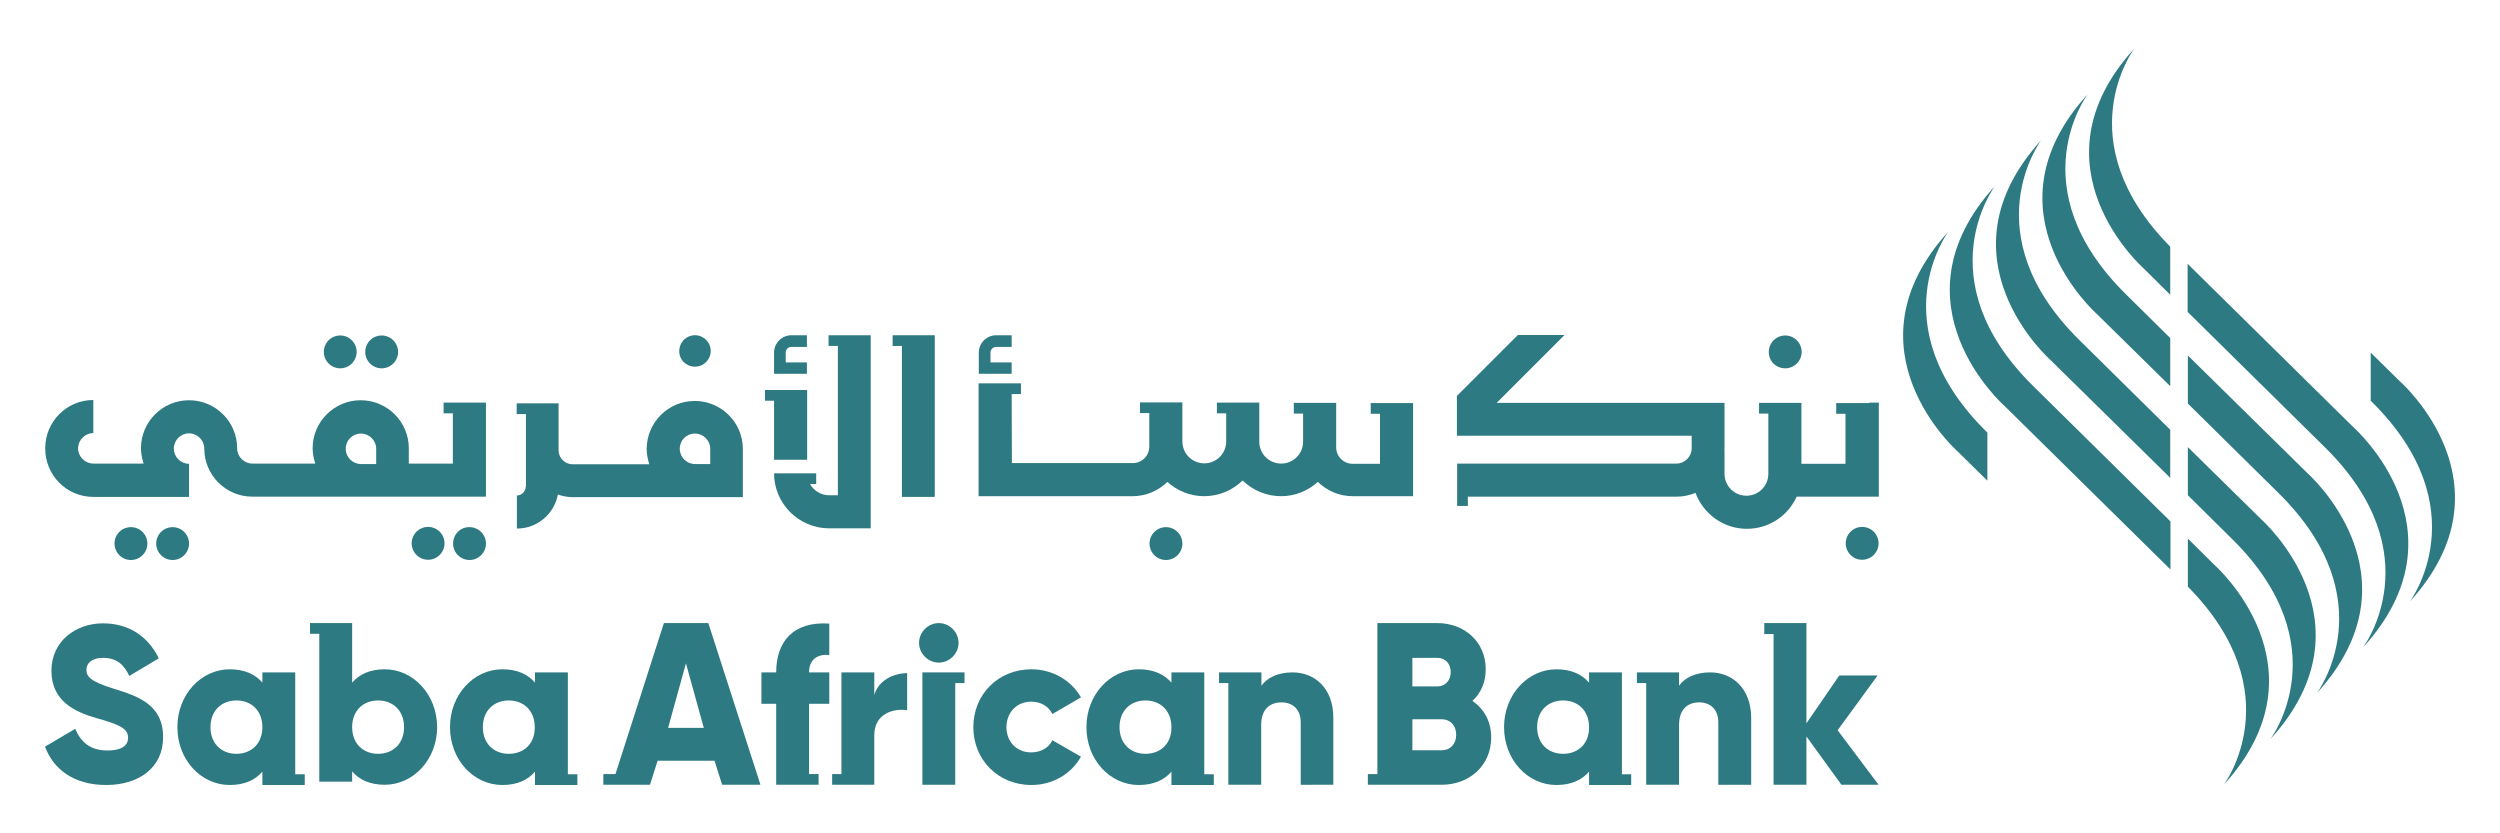 <?xml version="1.0" encoding="utf-8"?>
<!-- Generator: Adobe Illustrator 27.0.0, SVG Export Plug-In . SVG Version: 6.00 Build 0)  -->
<svg version="1.1" id="Layer_1" xmlns="http://www.w3.org/2000/svg" xmlns:xlink="http://www.w3.org/1999/xlink" x="0px" y="0px"
	 viewBox="0 0 105 35" style="enable-background:new 0 0 105 35;" xml:space="preserve">
<style type="text/css">
	.st0{fill:#2E7A83;}
</style>
<g>
	<g>
		<path class="st0" d="M4.79,28.93c-1-0.31-1.16-0.51-1.16-0.81c0-0.26,0.23-0.49,0.69-0.49c0.59,0,0.89,0.29,1.11,0.76l1.24-0.74
			c-0.47-0.96-1.3-1.47-2.35-1.47c-1.11,0-2.16,0.73-2.16,1.99c0,1.25,0.94,1.72,1.89,1.99c0.96,0.27,1.33,0.43,1.33,0.83
			c0,0.25-0.17,0.53-0.87,0.53c-0.73,0-1.12-0.36-1.35-0.91l-1.27,0.75c0.36,0.96,1.22,1.61,2.57,1.61c1.4,0,2.39-0.75,2.39-2
			C6.86,29.58,5.76,29.23,4.79,28.93"/>
		<path class="st0" d="M16.16,28.11c-0.62,0-1.07,0.21-1.37,0.56v-2.5h-1.77v0.45h0.39v6.21h1.38V32.4c0.3,0.35,0.75,0.56,1.37,0.56
			c1.2,0,2.2-1.06,2.2-2.43C18.35,29.17,17.36,28.11,16.16,28.11 M15.88,31.66c-0.63,0-1.09-0.43-1.09-1.12
			c0-0.69,0.46-1.12,1.09-1.12c0.63,0,1.09,0.43,1.09,1.12C16.97,31.23,16.51,31.66,15.88,31.66"/>
		<path class="st0" d="M27.88,26.18l-2.03,6.33h-0.51v0.45h0.35h1.04h0.57l0.32-1.01h2.39l0.32,1.01h1.61l-2.19-6.79H27.88z
			 M28.06,30.57l0.75-2.71l0.75,2.71H28.06z"/>
		<path class="st0" d="M32.6,28.24h-0.62v1.32h0.62v3.4h0.39h0.99h0.4v-0.45h-0.4v-2.95h0.85v-1.32h-0.85
			c0-0.53,0.34-0.78,0.85-0.73v-1.32C33.31,26.09,32.6,26.95,32.6,28.24"/>
		<path class="st0" d="M36.72,29.19v-0.95h-1.38v4.27h-0.39v0.45h0.39h1h0.38v-2.08c0-0.91,0.81-1.14,1.38-1.05v-1.56
			C37.52,28.28,36.9,28.57,36.72,29.19"/>
		<path class="st0" d="M43.31,29.47c0.4,0,0.73,0.19,0.89,0.52l1.2-0.7c-0.4-0.71-1.19-1.18-2.08-1.18c-1.4,0-2.44,1.06-2.44,2.43
			s1.04,2.43,2.44,2.43c0.9,0,1.68-0.47,2.08-1.19l-1.2-0.69c-0.15,0.32-0.49,0.51-0.89,0.51c-0.6,0-1.04-0.43-1.04-1.07
			C42.28,29.9,42.72,29.47,43.31,29.47"/>
		<path class="st0" d="M54.29,28.24c-0.61,0-1.07,0.22-1.31,0.56v-0.56h-0.38h-1H51.2v0.45h0.39v4.27h1.38v-2.51
			c0-0.65,0.35-0.95,0.86-0.95c0.44,0,0.8,0.27,0.8,0.84v2.62H56v-2.82C56,28.9,55.21,28.24,54.29,28.24"/>
		<path class="st0" d="M68.12,28.24h-1.38v0.43c-0.3-0.35-0.75-0.56-1.37-0.56c-1.2,0-2.2,1.06-2.2,2.43c0,1.37,0.99,2.43,2.2,2.43
			c0.62,0,1.07-0.21,1.37-0.56v0.56h0.38h1h0.39v-0.45h-0.39V28.24z M65.65,31.66c-0.63,0-1.09-0.43-1.09-1.12
			c0-0.69,0.46-1.12,1.09-1.12s1.09,0.43,1.09,1.12C66.75,31.23,66.29,31.66,65.65,31.66"/>
		<path class="st0" d="M71.83,28.24c-0.61,0-1.07,0.22-1.31,0.56v-0.56h-0.38h-1h-0.39v0.45h0.39v4.27h1.38v-2.51
			c0-0.65,0.35-0.95,0.85-0.95c0.44,0,0.8,0.27,0.8,0.84v2.62h1.38v-2.82C73.54,28.9,72.75,28.24,71.83,28.24"/>
		<polygon class="st0" points="78.86,28.37 77.25,28.37 75.87,30.38 75.87,26.17 74.1,26.17 74.1,26.63 74.49,26.63 74.49,32.96 
			75.87,32.96 75.87,30.93 77.34,32.96 78.9,32.96 77.18,30.67 		"/>
		<polygon class="st0" points="39.12,28.24 38.74,28.24 38.74,32.96 40.12,32.96 40.12,28.69 40.51,28.69 40.51,28.24 40.12,28.24 
					"/>
		<path class="st0" d="M50.58,28.24h-1.38v0.43c-0.3-0.35-0.75-0.56-1.37-0.56c-1.2,0-2.2,1.06-2.2,2.43c0,1.37,0.99,2.43,2.2,2.43
			c0.62,0,1.07-0.21,1.37-0.56v0.56h0.39h0.99h0.4v-0.45h-0.4V28.24z M48.11,31.66c-0.63,0-1.09-0.43-1.09-1.12
			c0-0.69,0.46-1.12,1.09-1.12c0.63,0,1.09,0.43,1.09,1.12C49.21,31.23,48.75,31.66,48.11,31.66"/>
		<path class="st0" d="M23.85,28.24h-1.38v0.43c-0.3-0.35-0.75-0.56-1.37-0.56c-1.2,0-2.2,1.06-2.2,2.43c0,1.37,0.99,2.43,2.2,2.43
			c0.62,0,1.07-0.21,1.37-0.56v0.56h0.39h0.99h0.4v-0.45h-0.4V28.24z M21.37,31.66c-0.63,0-1.09-0.43-1.09-1.12
			c0-0.69,0.46-1.12,1.09-1.12c0.63,0,1.09,0.43,1.09,1.12C22.47,31.23,22.01,31.66,21.37,31.66"/>
		<path class="st0" d="M12.4,28.24h-1.38v0.43c-0.3-0.35-0.75-0.56-1.37-0.56c-1.2,0-2.2,1.06-2.2,2.43c0,1.37,0.99,2.43,2.2,2.43
			c0.62,0,1.07-0.21,1.37-0.56v0.56h0.39h0.99h0.4v-0.45h-0.4V28.24z M9.93,31.66c-0.63,0-1.09-0.43-1.09-1.12
			c0-0.69,0.46-1.12,1.09-1.12c0.63,0,1.09,0.43,1.09,1.12C11.02,31.23,10.56,31.66,9.93,31.66"/>
		<path class="st0" d="M39.43,27.83c0.45,0,0.83-0.38,0.83-0.83c0-0.45-0.38-0.83-0.83-0.83c-0.45,0-0.83,0.38-0.83,0.83
			C38.6,27.45,38.98,27.83,39.43,27.83"/>
		<path class="st0" d="M61.84,29.44c0.35-0.32,0.56-0.77,0.56-1.33c0-1.17-0.91-1.94-2.03-1.94h-2.52v6.31v0.03h-0.4v0.45h0.4h0.99
			h0.01h1.7c1.15,0,2.08-0.79,2.08-1.99C62.63,30.29,62.32,29.76,61.84,29.44 M59.32,27.63h1.05c0.34,0,0.56,0.25,0.56,0.6
			c0,0.35-0.23,0.6-0.56,0.6h-1.05V27.63z M60.55,31.51h-1.23v-1.3h1.23c0.37,0,0.61,0.27,0.61,0.65
			C61.16,31.24,60.92,31.51,60.55,31.51"/>
		<path class="st0" d="M78.51,16.93h-1h-0.39v0.45h0.39v2.1h-1.85v-2.56h-0.39h-1h-0.39v0.45h0.39v2.53c0,0.51-0.41,0.92-0.92,0.92
			c-0.51,0-0.92-0.41-0.92-0.92v-1h-0.01c0-0.02,0.01-0.04,0.01-0.06v-1.92h-9.57l2.85-2.85h-1.96l-2.56,2.56v1.67h9.86v0.53
			c0,0.35-0.29,0.64-0.64,0.64H61.2v0.39v1v0.39h0.45v-0.39h8.77c0.28,0,0.55-0.06,0.79-0.16c0.33,0.88,1.17,1.51,2.16,1.51
			c0.93,0,1.73-0.55,2.09-1.35h3.45v-3.95H78.51z"/>
		<path class="st0" d="M74.98,15.47c0.38,0,0.69-0.31,0.69-0.69c0-0.38-0.31-0.69-0.69-0.69c-0.38,0-0.69,0.31-0.69,0.69
			C74.28,15.16,74.59,15.47,74.98,15.47"/>
		<path class="st0" d="M78.21,22.13c-0.38,0-0.69,0.31-0.69,0.69c0,0.38,0.31,0.69,0.69,0.69c0.38,0,0.69-0.31,0.69-0.69
			C78.9,22.44,78.59,22.13,78.21,22.13"/>
		<path class="st0" d="M42.49,15.22H41.6v-0.41c0-0.13,0.11-0.24,0.24-0.24h0.65v-0.49h-0.65c-0.4,0-0.73,0.33-0.73,0.73v0.89h1.38
			V15.22z"/>
		<path class="st0" d="M49.66,22.83c0-0.38-0.31-0.69-0.69-0.69c-0.38,0-0.69,0.31-0.69,0.69c0,0.38,0.31,0.69,0.69,0.69
			C49.35,23.52,49.66,23.21,49.66,22.83"/>
		<path class="st0" d="M19.03,22.83c0,0.38,0.31,0.69,0.69,0.69c0.38,0,0.69-0.31,0.69-0.69c0-0.38-0.31-0.69-0.69-0.69
			C19.34,22.13,19.03,22.44,19.03,22.83"/>
		<path class="st0" d="M17.98,22.13c-0.38,0-0.69,0.31-0.69,0.69c0,0.38,0.31,0.69,0.69,0.69c0.38,0,0.69-0.31,0.69-0.69
			C18.67,22.44,18.36,22.13,17.98,22.13"/>
		<path class="st0" d="M7.94,22.83c0-0.38-0.31-0.69-0.69-0.69c-0.38,0-0.69,0.31-0.69,0.69c0,0.38,0.31,0.69,0.69,0.69
			C7.63,23.52,7.94,23.21,7.94,22.83"/>
		<path class="st0" d="M4.81,22.83c0,0.38,0.31,0.69,0.69,0.69s0.69-0.31,0.69-0.69c0-0.38-0.31-0.69-0.69-0.69
			S4.81,22.44,4.81,22.83"/>
		<path class="st0" d="M16.03,15.47c0.38,0,0.69-0.31,0.69-0.69c0-0.38-0.31-0.69-0.69-0.69c-0.38,0-0.69,0.31-0.69,0.69
			C15.34,15.16,15.65,15.47,16.03,15.47"/>
		<path class="st0" d="M14.29,15.47c0.38,0,0.69-0.31,0.69-0.69c0-0.38-0.31-0.69-0.69-0.69c-0.38,0-0.69,0.31-0.69,0.69
			C13.6,15.16,13.91,15.47,14.29,15.47"/>
		<path class="st0" d="M29.19,15.4c0.37,0,0.66-0.3,0.66-0.66c0-0.37-0.3-0.66-0.66-0.66c-0.37,0-0.66,0.3-0.66,0.66
			C28.52,15.11,28.82,15.4,29.19,15.4"/>
		<path class="st0" d="M22.08,20.44c0,0.2-0.17,0.37-0.37,0.37v1.39c0.86,0,1.57-0.62,1.72-1.43c0.2,0.07,0.4,0.11,0.62,0.11h5.13
			h0.65h1.37v-2.02c0-1.12-0.91-2.02-2.02-2.02c-1.12,0-2.02,0.91-2.02,2.02c0,0.22,0.05,0.44,0.11,0.64h-3.22
			c-0.32,0-0.59-0.26-0.59-0.59v-1.97h-0.39h-1H21.7v0.45h0.39V20.44z M29.19,18.21c0.35,0,0.64,0.29,0.64,0.64v0.64h-0.64
			c-0.35,0-0.64-0.29-0.64-0.64C28.55,18.49,28.83,18.21,29.19,18.21"/>
		<polygon class="st0" points="32.51,19.31 33.9,19.31 33.9,16.38 33.51,16.38 32.51,16.38 32.13,16.38 32.13,16.83 32.51,16.83 		
			"/>
		<path class="st0" d="M33.9,15.22H33v-0.41c0-0.14,0.11-0.24,0.24-0.24h0.65v-0.49h-0.65c-0.4,0-0.73,0.33-0.73,0.73v0.89h1.38
			V15.22z"/>
		<path class="st0" d="M59.35,16.93h-0.39h-1h-0.39v0.45h0.39v2.1h-1.15c-0.38,0-0.69-0.31-0.69-0.69v-0.23v-1.64h-0.39h-1h-0.39
			v0.45h0.39v1.18c0,0.51-0.41,0.92-0.92,0.92c-0.51,0-0.92-0.41-0.92-0.92v-1.64H52.5h-1h-0.39v0.45h0.39v1.18
			c0,0.51-0.41,0.92-0.92,0.92c-0.51,0-0.92-0.41-0.92-0.92v-1.64h-0.39h-1h-0.39v0.45h0.39v1.18v0.23c0,0.38-0.31,0.69-0.69,0.69
			h-5.08l-0.01-2.9h0.39v-0.45h-0.39h-1h-0.39v4.74h6.47c0.57,0,1.08-0.23,1.46-0.6c0.41,0.37,0.95,0.6,1.54,0.6
			c0.63,0,1.2-0.25,1.62-0.66c0.42,0.41,0.99,0.66,1.62,0.66c0.59,0,1.13-0.23,1.54-0.6c0.38,0.37,0.89,0.6,1.46,0.6h2.54V16.93z"/>
		<polygon class="st0" points="37.88,20.87 39.26,20.87 39.26,14.08 38.88,14.08 37.88,14.08 37.49,14.08 37.49,14.53 37.88,14.53 
					"/>
		<path class="st0" d="M32.51,19.88c0,1.27,1.04,2.31,2.31,2.31h1.75v-8.11h-0.39H34.8v0.45h0.39v6.27h-0.37
			c-0.34,0-0.64-0.19-0.8-0.47h0.26v-0.45H33.9h-1H32.51z"/>
		<path class="st0" d="M3.92,20.87h4.02v-1.39c-0.35,0-0.64-0.29-0.64-0.64c0-0.35,0.29-0.64,0.64-0.64c0.35,0,0.64,0.29,0.64,0.64
			c0,1.12,0.91,2.02,2.02,2.02h4.56h0.36h0.78h0.88h3.23v-3.95h-0.39h-1h-0.39v0.45h0.39v2.11h-1.85v-0.64
			c0-1.12-0.91-2.02-2.02-2.02c-1.12,0-2.02,0.91-2.02,2.02c0,0.22,0.05,0.44,0.11,0.64H10.6c-0.35,0-0.64-0.29-0.64-0.64
			c0-1.12-0.91-2.02-2.02-2.02c-1.12,0-2.02,0.91-2.02,2.02c0,0.22,0.05,0.44,0.11,0.64H3.92c-0.35,0-0.64-0.29-0.64-0.64
			c0-0.35,0.29-0.64,0.64-0.64v-1.39c-1.12,0-2.02,0.91-2.02,2.02C1.89,19.96,2.8,20.87,3.92,20.87 M15.16,18.21
			c0.35,0,0.64,0.29,0.64,0.64v0.64h-0.28h-0.36c-0.35,0-0.64-0.29-0.64-0.64C14.52,18.49,14.81,18.21,15.16,18.21"/>
	</g>
	<g>
		<g>
			<path class="st0" d="M83.44,18.14c-4.55-4.49-1.61-8.41-1.61-8.41c-4.49,4.93,0.39,9.23,0.39,9.23l1.25,1.23l0-2.02L83.44,18.14z
				"/>
			<path class="st0" d="M85.39,16.21c-4.55-4.49-1.6-8.4-1.6-8.4c-4.49,4.93,0.39,9.23,0.39,9.23l6.98,6.88v-2.02L85.39,16.21z"/>
			<path class="st0" d="M87.34,14.29c-4.55-4.49-1.61-8.4-1.61-8.4c-4.49,4.93,0.39,9.23,0.39,9.23l5.03,4.95v-2.02L87.34,14.29z"/>
			<path class="st0" d="M89.29,12.36c-4.55-4.49-1.61-8.4-1.61-8.4c-4.49,4.93,0.39,9.23,0.39,9.23l3.08,3.03v-2.02L89.29,12.36z"/>
			<path class="st0" d="M89.64,2.04c-4.49,4.93,0.39,9.23,0.39,9.23l1.12,1.11v-2.02C86.74,5.9,89.64,2.04,89.64,2.04"/>
		</g>
		<g>
			<path class="st0" d="M99.6,16.86c4.55,4.49,1.61,8.41,1.61,8.41c4.49-4.93-0.39-9.23-0.39-9.23l-1.25-1.23l0,2.02L99.6,16.86z"/>
			<path class="st0" d="M97.65,18.79c4.55,4.49,1.6,8.4,1.6,8.4c4.49-4.93-0.39-9.23-0.39-9.23l-6.98-6.88v2.02L97.65,18.79z"/>
			<path class="st0" d="M95.7,20.71c4.55,4.49,1.61,8.4,1.61,8.4c4.49-4.93-0.39-9.23-0.39-9.23l-5.03-4.95v2.02L95.7,20.71z"/>
			<path class="st0" d="M93.75,22.64c4.55,4.49,1.61,8.4,1.61,8.4c4.49-4.93-0.39-9.23-0.39-9.23l-3.08-3.03v2.02L93.75,22.64z"/>
			<path class="st0" d="M93.4,32.96c4.49-4.93-0.39-9.23-0.39-9.23l-1.12-1.11v2.02C96.3,29.1,93.4,32.96,93.4,32.96"/>
		</g>
	</g>
</g>
</svg>
